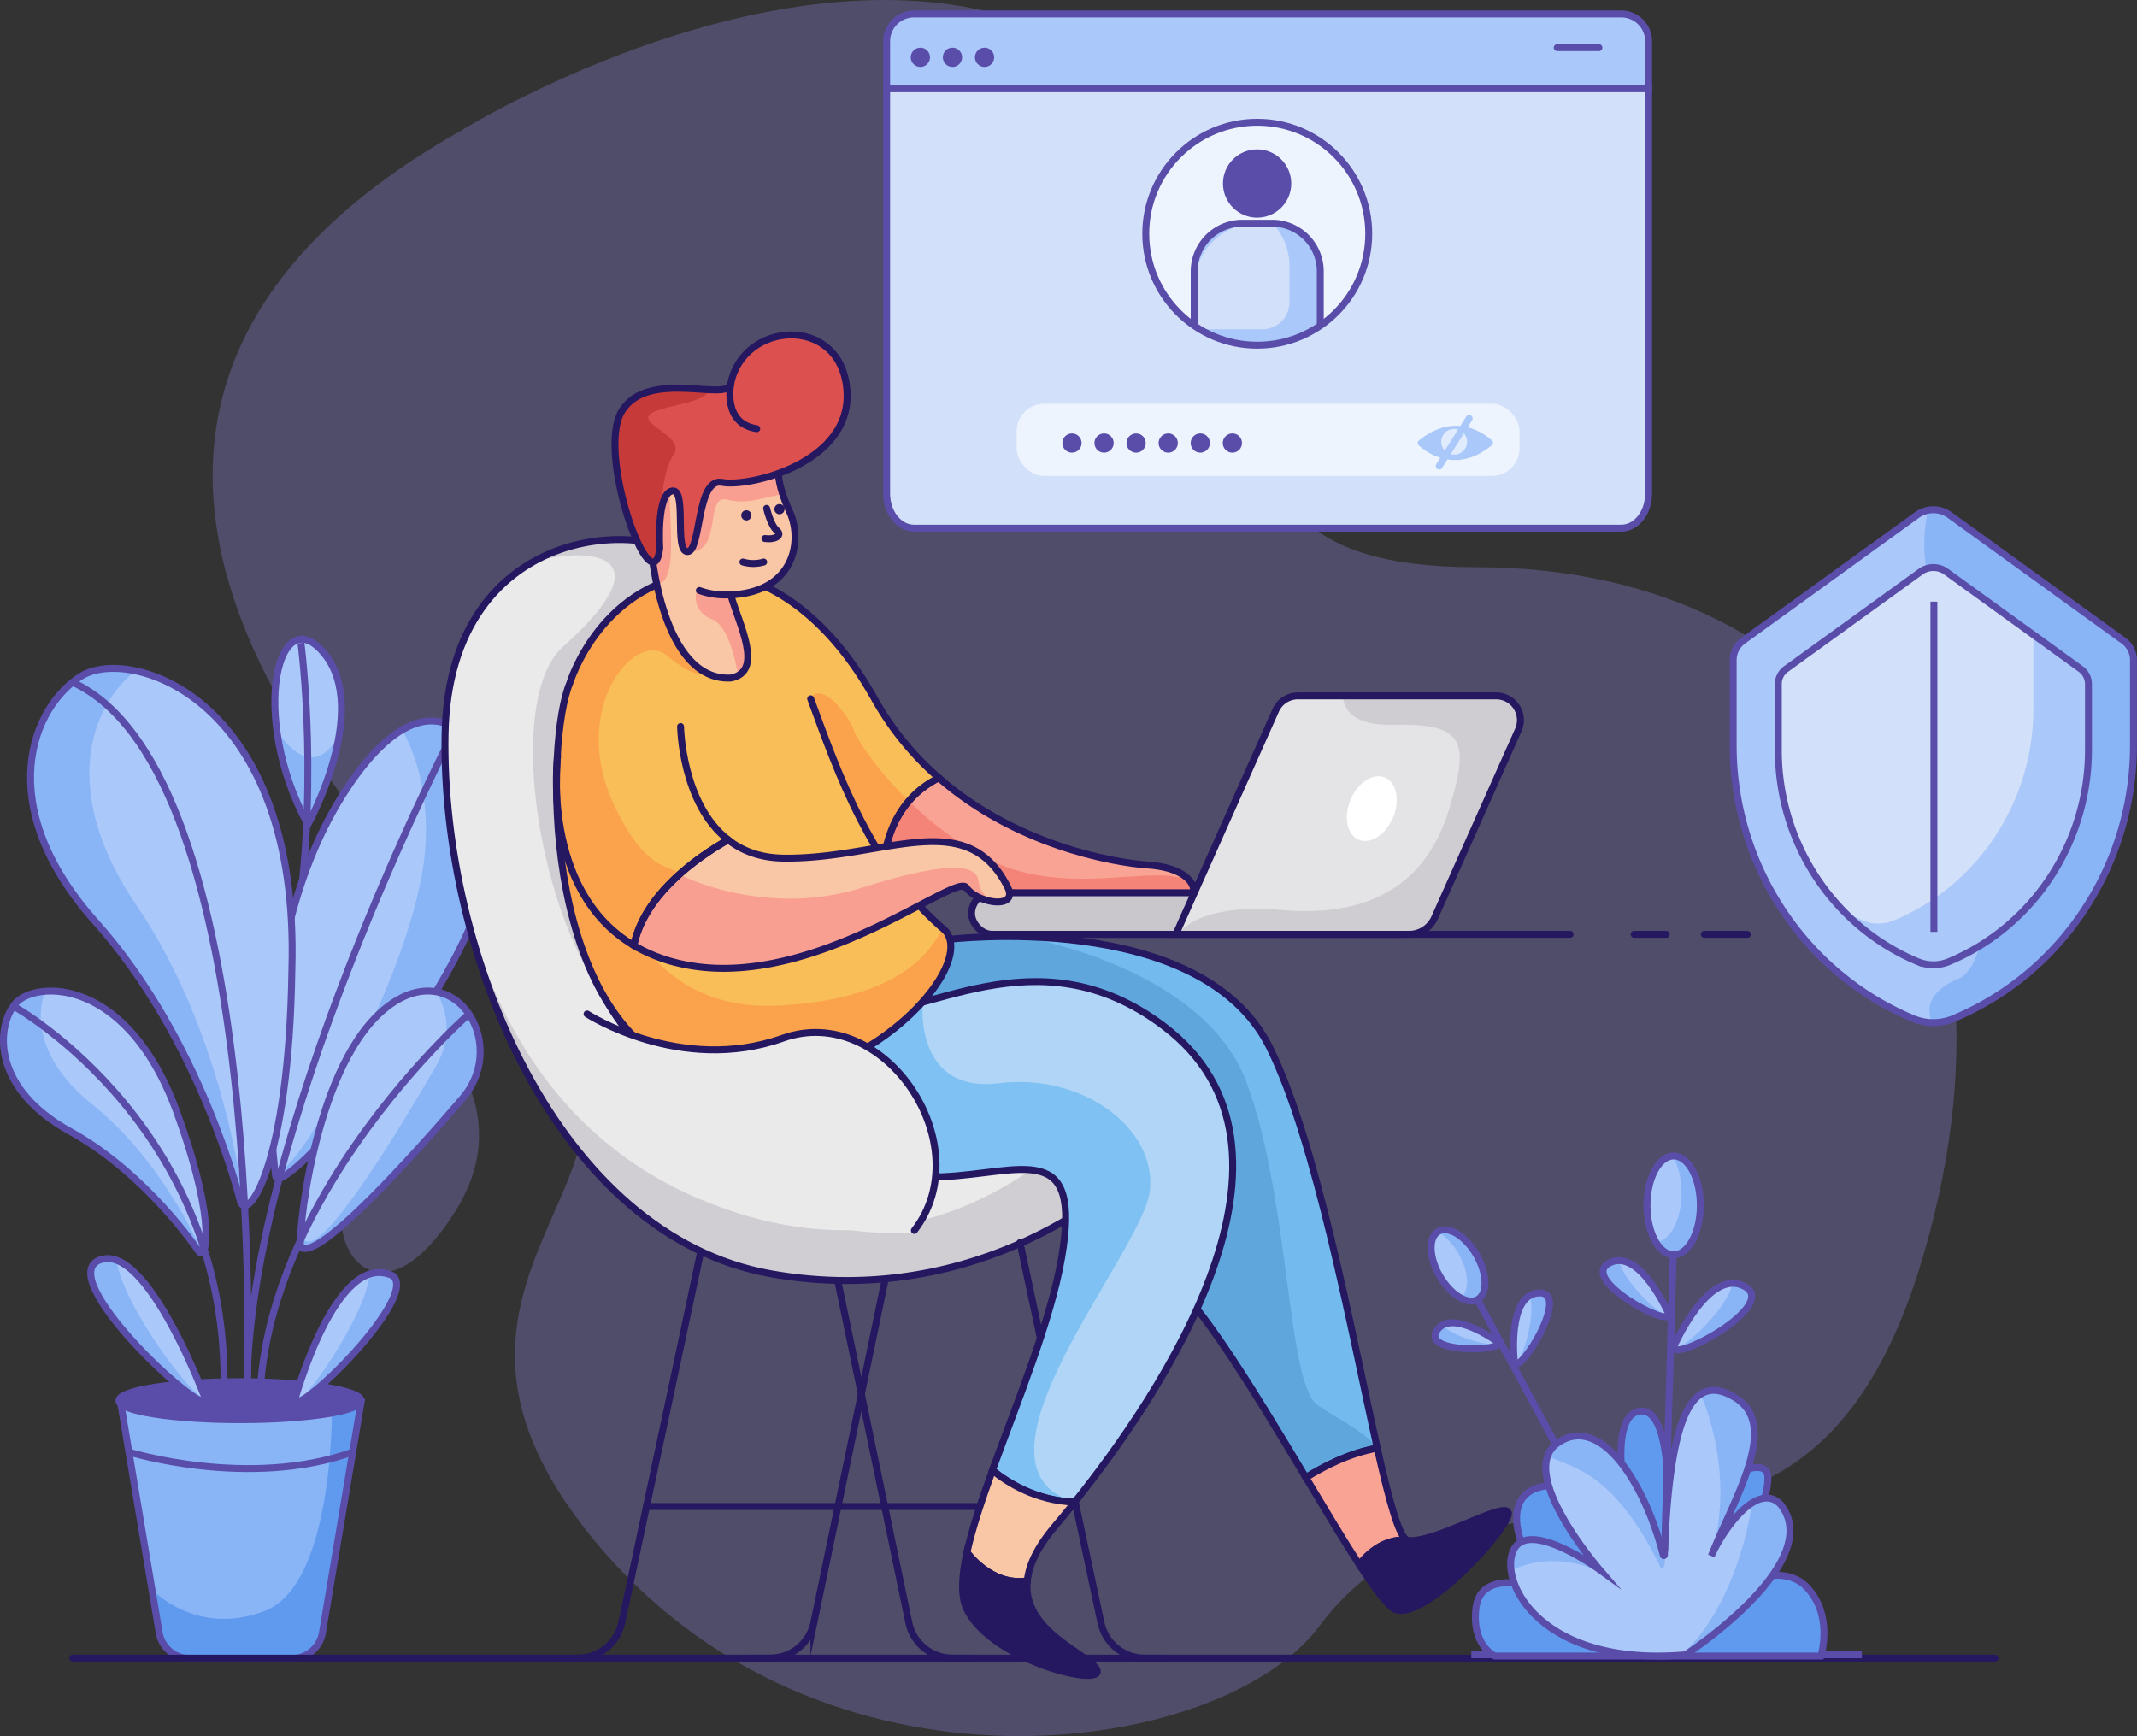 <svg id="Layer_1" data-name="Layer 1" xmlns="http://www.w3.org/2000/svg" xmlns:xlink="http://www.w3.org/1999/xlink" viewBox="0 0 1234.03 1002.56"><rect x="0" y="0" width="1234.03" height="1002.56" fill="#333333" stroke="none"/><defs><clipPath id="clip-path"><circle cx="726.01" cy="134.98" r="64.38" fill="none"/></clipPath></defs><path d="M266.28,75.41s233-144.64,380.15-33.28S640,327.56,852.51,327.56s327.67,172.8,256,404.47-249.6,76.8-346.88,207.36c-55.72,74.79-286.71,110.08-418.55-49.92S418.6,673.15,299.56,568.2-12.75,232.84,266.28,75.41Z" fill="#9e97fc" opacity="0.27"/><path d="M512,285c0,11.05,7.06,20,15.76,20H936.27C945,305,952,296,952,285V51.15H512Z" fill="#d2e1f9" stroke="#5a4daa" stroke-miterlimit="10" stroke-width="4"/><path d="M936.27,8.07H527.79A15.77,15.77,0,0,0,512,23.84V51.15H952V23.84A15.77,15.77,0,0,0,936.27,8.07Z" fill="#aac8f9" stroke="#5a4daa" stroke-miterlimit="10" stroke-width="4"/><circle cx="531.48" cy="33.09" r="5.56" fill="#5a4daa"/><circle cx="550.01" cy="33.09" r="5.56" fill="#5a4daa"/><circle cx="568.54" cy="33.09" r="5.56" fill="#5a4daa"/><rect x="587.06" y="233.17" width="290.4" height="41.68" rx="15.92" fill="#fff" opacity="0.63"/><g clip-path="url(#clip-path)"><circle cx="726.01" cy="134.98" r="64.38" fill="#fff" opacity="0.63"/><path d="M717.4,128.91h17.21a27.8,27.8,0,0,1,27.8,27.8v45a0,0,0,0,1,0,0H689.6a0,0,0,0,1,0,0v-45A27.8,27.8,0,0,1,717.4,128.91Z" fill="#aac8f9"/><path d="M729.05,190.14a15.57,15.57,0,0,0,15.57-15.58V153.73a36.28,36.28,0,0,0-8.51-23.4,36.62,36.62,0,0,0-10.1-1.42h0a36.41,36.41,0,0,0-36.41,36.41v24.82Z" fill="#d2e1f9"/><path d="M717.4,128.91h17.21a27.8,27.8,0,0,1,27.8,27.8v45a0,0,0,0,1,0,0H689.6a0,0,0,0,1,0,0v-45A27.8,27.8,0,0,1,717.4,128.91Z" fill="none" stroke="#5a4daa" stroke-miterlimit="10" stroke-width="4"/><circle cx="725.93" cy="105.97" r="17.72" fill="#5a4daa" stroke="#5a4daa" stroke-miterlimit="10" stroke-width="4"/></g><circle cx="726.01" cy="134.98" r="64.38" fill="none" stroke="#5a4daa" stroke-linecap="round" stroke-miterlimit="10" stroke-width="4"/><circle cx="619.02" cy="255.86" r="5.56" fill="#5a4daa"/><circle cx="637.55" cy="255.86" r="5.56" fill="#5a4daa"/><circle cx="656.07" cy="255.86" r="5.56" fill="#5a4daa"/><circle cx="674.6" cy="255.86" r="5.56" fill="#5a4daa"/><circle cx="693.12" cy="255.86" r="5.56" fill="#5a4daa"/><circle cx="711.65" cy="255.86" r="5.56" fill="#5a4daa"/><path d="M819.24,257.2c4.94,4.42,21.86,16.71,42.29-.12a1.79,1.79,0,0,0,.05-2.71c-4.94-4.41-21.87-16.71-42.29.12A1.79,1.79,0,0,0,819.24,257.2Z" fill="#aac8f9"/><circle cx="839.72" cy="255.11" r="7.47" fill="#fff" opacity="0.63"/><line x1="848.38" y1="241.64" x2="831.05" y2="269.16" fill="none" stroke="#aac8f9" stroke-linecap="round" stroke-miterlimit="10" stroke-width="4"/><line x1="899.23" y1="27.53" x2="923.31" y2="27.53" fill="#d2e1f9" stroke="#5a4daa" stroke-linecap="round" stroke-miterlimit="10" stroke-width="4"/><path d="M223.62,572.22s85.95,53.9,38.95,127.84-80.8,11.55-58.58-20.17-.29-67.77-31.5-87.44S183.46,547.7,223.62,572.22Z" fill="#9e97fc" opacity="0.27"/><path d="M177.78,476.19s36.19-65.61,9.7-98.49S143.42,413,177.78,476.19Z" fill="#aac8f9"/><path d="M159.91,422.24a158.84,158.84,0,0,0,17.87,53.95S191.69,451,196,424C189.71,435.84,177.82,447.76,159.91,422.24Z" fill="#89b5f7"/><path d="M177.78,476.19s36.19-65.61,9.7-98.49S143.42,413,177.78,476.19Z" fill="none" stroke="#5a4daa" stroke-miterlimit="10" stroke-width="4"/><path d="M173.77,371.3s11.8,88.14-5.06,180.19" fill="none" stroke="#5a4daa" stroke-miterlimit="10" stroke-width="4"/><path d="M159.16,679.17S140,546.7,200.27,455.35s104.14-3.66,74,73.08C246.38,599.42,161,692.87,159.16,679.17Z" fill="#89b5f7"/><path d="M232.21,421.51c-9.81,5.77-20.58,16.63-31.94,33.84-49.64,75.2-45.41,178.25-42.37,212.34,1.42,4.62,2.31,7.15,2.31,7.15,4.46,13.08,70-95.21,83.54-170.27C249.47,472.83,243.76,441.65,232.21,421.51Z" fill="#aac8f9"/><path d="M159.16,679.17S140,546.7,200.27,455.35s104.14-3.66,74,73.08C246.38,599.42,161,692.87,159.16,679.17Z" fill="none" stroke="#5a4daa" stroke-miterlimit="10" stroke-width="4"/><path d="M173.77,720.27c-2.23-1.82,6.4-100.48,46.59-136.11S295.27,601.51,267,634.4,183.82,728.5,173.77,720.27Z" fill="#89b5f7"/><path d="M251.89,572.74c-9.2-1.65-20.14,1.33-31.53,11.42-30.57,27.1-42.88,90.66-46,120.35.71,7.35,1.55,11.87,2.08,12.16,11.39,6.22,53.94-64.07,75.69-101.62C260.67,600.24,259,584.17,251.89,572.74Z" fill="#aac8f9"/><path d="M173.77,720.27c-2.23-1.82,6.4-100.48,46.59-136.11S295.27,601.51,267,634.4,183.82,728.5,173.77,720.27Z" fill="none" stroke="#5a4daa" stroke-miterlimit="10" stroke-width="4"/><path d="M138.72,693.4S116,600.45,55.35,532.57,18.87,407.48,47.16,390.29s126.1,12.88,121.39,169.62C166.91,674.39,142.24,706.92,138.72,693.4Z" fill="#89b5f7"/><path d="M78.2,387.4c-25.69,20.14-44.3,69.42.59,135.37C130,598,140.37,693.14,140.37,693.14c.2,1.6.76,2.62,1.62,3,7.77-2.22,25.19-40.67,26.56-136.25C172.1,441.82,117.46,395.65,78.2,387.4Z" fill="#aac8f9"/><path d="M138.72,693.4S116,600.45,55.35,532.57,18.87,407.48,47.16,390.29s126.1,12.88,121.39,169.62C166.91,674.39,142.24,706.92,138.72,693.4Z" fill="none" stroke="#5a4daa" stroke-miterlimit="10" stroke-width="4"/><path d="M114.59,722.39s-29.83-44.65-74.07-69-43.14-59-32.09-73.34,66.82-16.92,95.18,66.46C125.23,707.09,119,728.84,114.59,722.39Z" fill="#89b5f7"/><path d="M118.9,715.46c.56-10.86-2.5-33.1-15.29-68.93C83,585.86,47.83,570.7,26,572.47c-5.92,16.19-2.63,41.4,27.19,65.21,39.45,31.51,61.24,80.58,61.24,80.58C115.5,720.66,117.36,719.92,118.9,715.46Z" fill="#aac8f9"/><path d="M114.59,722.39s-29.83-44.65-74.07-69-43.14-59-32.09-73.34,66.82-16.92,95.18,66.46C125.23,707.09,119,728.84,114.59,722.39Z" fill="none" stroke="#5a4daa" stroke-miterlimit="10" stroke-width="4"/><path d="M139.06,809.8H69.63l22.28,133a18,18,0,0,0,17.72,15h58.86a18,18,0,0,0,17.71-15l22.29-133Z" fill="#89b5f7"/><path d="M191.72,809.8c.1,10.29-.07,105.9-39,120.59-28.27,10.68-50.93.62-65-12.35l4.15,24.76a18,18,0,0,0,17.72,15h58.86a18,18,0,0,0,17.71-15l22.29-133Z" fill="#609aef"/><path d="M139.06,809.8H69.63l22.28,133a18,18,0,0,0,17.72,15h58.86a18,18,0,0,0,17.71-15l22.29-133Z" fill="none" stroke="#5a4daa" stroke-miterlimit="10" stroke-width="4"/><ellipse cx="138.6" cy="808.89" rx="69.89" ry="10.96" fill="#5a4daa" stroke="#5a4daa" stroke-miterlimit="10" stroke-width="4"/><path d="M170.12,808.89s23.75-87.7,56.64-72.17C242.29,748.59,172.86,817.11,170.12,808.89Z" fill="#89b5f7"/><path d="M213.31,735.82c-25.72,8.58-43.19,73.07-43.19,73.07a1,1,0,0,0,1.18.67C180.53,804.33,212.16,756.29,213.31,735.82Z" fill="#aac8f9"/><path d="M170.12,808.89s23.75-87.7,56.64-72.17C242.29,748.59,172.86,817.11,170.12,808.89Z" fill="none" stroke="#5a4daa" stroke-miterlimit="10" stroke-width="4"/><path d="M119,808.89s-33.8-91.36-61.21-81.31S116.22,817.11,119,808.89Z" fill="#89b5f7"/><path d="M67.38,727.85c3.12,25.6,45.53,82,51.06,79.66C114.62,797.55,90.41,736.53,67.38,727.85Z" fill="#aac8f9"/><path d="M119,808.89s-33.8-91.36-61.21-81.31S116.22,817.11,119,808.89Z" fill="none" stroke="#5a4daa" stroke-miterlimit="10" stroke-width="4"/><path d="M262.91,420.68S139.06,659.07,142.71,809.8c0,0,13.71-362.67-100.49-415.66" fill="none" stroke="#5a4daa" stroke-miterlimit="10" stroke-width="4"/><path d="M8.42,581.42S137.23,653.59,129,811.63" fill="none" stroke="#5a4daa" stroke-miterlimit="10" stroke-width="4"/><path d="M270.79,585.55s-44.16,38.78-79.08,96.5C169.54,718.69,151.09,763,150,809.8" fill="none" stroke="#5a4daa" stroke-miterlimit="10" stroke-width="4"/><path d="M74.44,838.54s69.19,21.51,129.23,0" fill="none" stroke="#5a4daa" stroke-miterlimit="10" stroke-width="4"/><line x1="1152.03" y1="957.56" x2="42.03" y2="957.56" fill="none" stroke="#251760" stroke-linecap="round" stroke-miterlimit="10" stroke-width="4"/><line x1="1019.19" y1="957.56" x2="980.53" y2="957.56" fill="none" stroke="#251760" stroke-linecap="round" stroke-miterlimit="10" stroke-width="4"/><line x1="1074.03" y1="957.56" x2="1054.65" y2="957.56" fill="none" stroke="#251760" stroke-linecap="round" stroke-miterlimit="10" stroke-width="4"/><path d="M511,739.5l-41,197.44a25.87,25.87,0,0,1-25.34,20.62H432.77" fill="none" stroke="#251760" stroke-linecap="round" stroke-miterlimit="10" stroke-width="4"/><path d="M405.77,717.56,359.05,936.94a25.87,25.87,0,0,1-25.34,20.62H321.77" fill="none" stroke="#251760" stroke-linecap="round" stroke-miterlimit="10" stroke-width="4"/><path d="M649.47,680.22S568,757.56,445,735.56s-190-184-188-311,126-128,152-94S550.4,644.69,611.21,618.63,682.92,661.87,649.47,680.22Z" fill="#eaeaea"/><path d="M409,330.56c-15.27-20-64.31-27.84-102.61-5.26C331,316.56,391,314.56,325,373.56c-40.15,35.89-6,211,60,232.47,47.91,15.63,29.42-115,65-198.48C431.3,370.33,416.49,340.31,409,330.56Z" fill="#c9c6cc" opacity="0.78"/><path d="M647,625.56s-90,133-245,66c-106.8-46.16-135.26-155.47-142.64-219,12.93,116.64,77.73,243.69,185.64,263,123,22,204.44-55.34,204.44-55.34,19.58-10.74,24-38.94,12-55.25A62.92,62.92,0,0,0,647,625.56Z" fill="#c9c6cc" opacity="0.78"/><path d="M649.47,680.22S568,757.56,445,735.56s-190-184-188-311,126-128,152-94S550.4,644.69,611.21,618.63,682.92,661.87,649.47,680.22Z" fill="none" stroke="#251760" stroke-linecap="round" stroke-miterlimit="10" stroke-width="4"/><path d="M733,604.56c-40-80-186-62-186-62s-68,14-73.14,43.58S484,606.56,583,610.56s53,114,85,124c18.27,5.71,54.78,66.49,86.11,118.72,10.11-6.36,25.07-14.12,41.21-17C780.46,770,760.2,658.91,733,604.56Z" fill="#73bbef"/><path d="M794.89,836.41c-3.71-7.63-19.32-15.16-33.86-24.85-18-12-16-118-41-186-23.91-65-121.43-83.17-129.92-84.63A329,329,0,0,0,547,542.56a223.57,223.57,0,0,0-32.33,9.77c-16,17.66-20.37,40.25-7.67,39.23,4.82-.39,12.84,6.45,22.65,17.72,14.26.16,31.82.41,53.35,1.28,99,4,53,114,85,124,18.27,5.71,54.78,66.49,86.11,118.72C764.16,847,778.92,839.31,794.89,836.41Z" fill="#478cc9" opacity="0.45"/><path d="M733,604.56c-40-80-186-62-186-62s-68,14-73.14,43.58S484,606.56,583,610.56s53,114,85,124c18.27,5.71,54.78,66.49,86.11,118.72,10.11-6.36,25.07-14.12,41.21-17C780.46,770,760.2,658.91,733,604.56Z" fill="none" stroke="#251760" stroke-linecap="round" stroke-miterlimit="10" stroke-width="4"/><path d="M483.77,739.5l41,197.44a25.87,25.87,0,0,0,25.34,20.62H562" fill="none" stroke="#251760" stroke-linecap="round" stroke-miterlimit="10" stroke-width="4"/><path d="M589,717.56l46.72,219.38a25.87,25.87,0,0,0,25.34,20.62H673" fill="none" stroke="#251760" stroke-linecap="round" stroke-miterlimit="10" stroke-width="4"/><path d="M672,592.56c-74-56-141-2-176-9s-142.41-.27-142.41-.27S408,679.56,544,679.56c46-2,81-22,69,47-6.39,36.73-25.53,82.81-39.92,122.55,8.41,6.83,25.14,17.61,47.52,18.35C670.61,805,766.05,663.53,672,592.56Z" fill="#b0d5f7"/><path d="M664,687.56c4-36-39-68-87-62s-44.29-44-44.29-44c.19-1,.34-2,.45-2.93-14.6,4-27.18,6.93-37.16,4.93C477,579.74,436.36,580,403.37,581c-12,9-21.67,19.51-27,31.05,27.43,28.37,81,67.47,167.64,67.47,46-2,81-22,69,47-6.39,36.73-25.53,82.81-39.92,122.55,8.41,6.83,25.14,17.61,47.52,18.35v0C550.44,847.1,660,723.49,664,687.56Z" fill="#7ec1f2"/><path d="M672,592.56c-74-56-141-2-176-9s-142.41-.27-142.41-.27S408,679.56,544,679.56c46-2,81-22,69,47-6.39,36.73-25.53,82.81-39.92,122.55,8.41,6.83,25.14,17.61,47.52,18.35C670.61,805,766.05,663.53,672,592.56Z" fill="none" stroke="#251760" stroke-linecap="round" stroke-miterlimit="10" stroke-width="4"/><path d="M663,499.56c-21.29-1.52-76.67-11.72-120.9-50.35C528.86,455.78,513,469.9,510,500.06c48.4,21.34,172.37,20.35,177,18.5C692,516.56,691,501.56,663,499.56Z" fill="#f9a395"/><path d="M688.05,510h0c-17-13.52-72,10.52-119.34-14.84a196.5,196.5,0,0,1-43.94-32.61c-7.19,8.34-13.06,20.3-14.74,37.47,48.4,21.34,172.37,20.35,177,18.5C689.34,517.64,690.36,514,688.05,510Z" fill="#f48378"/><path d="M663,499.56c-21.29-1.52-76.67-11.72-120.9-50.35C528.86,455.78,513,469.9,510,500.06c48.4,21.34,172.37,20.35,177,18.5C692,516.56,691,501.56,663,499.56Z" fill="none" stroke="#251760" stroke-linecap="round" stroke-miterlimit="10" stroke-width="4"/><path d="M542.13,449.21A171.08,171.08,0,0,1,505,403.56c-43-77-96-73-96-73-26,11,53,137,91,164a57.11,57.11,0,0,0,10,5.5C513,469.9,528.86,455.78,542.13,449.21Z" fill="#f9be58"/><path d="M524.77,462.59c-20-19.5-31.11-37.88-31.74-41-1-5-27-45-30,0-1.45,21.82,11.2,44.58,24.62,62.23A101.63,101.63,0,0,0,500,494.56a57.11,57.11,0,0,0,10,5.5C511.71,482.89,517.58,470.93,524.77,462.59Z" fill="#fc8e44" opacity="0.57"/><path d="M542.13,449.21A171.08,171.08,0,0,1,505,403.56c-43-77-96-73-96-73-26,11,53,137,91,164a57.11,57.11,0,0,0,10,5.5C513,469.9,528.86,455.78,542.13,449.21Z" fill="none" stroke="#251760" stroke-linecap="round" stroke-miterlimit="10" stroke-width="4"/><rect x="561.03" y="515.56" width="257" height="24" rx="12" fill="#c9c6cc" stroke="#251760" stroke-linecap="round" stroke-miterlimit="10" stroke-width="4"/><path d="M409,330.56c-62,4-80,64-80,64-14,33-17,189,65,223s173-55,152-80c-43.17-36.57-61.84-90.42-77.87-134" fill="#f9be58"/><path d="M546,537.56c-.51-.43-1-.87-1.49-1.31-6.53,10.81-21.73,40.43-94.27,44.44C357.51,585.83,347,484.56,347,484.56s7-21-15-40c-3.82-3.3-7.38-2-10.57,2.53-1.23,59.5,13.94,146.16,72.57,170.47C476,651.56,567,562.56,546,537.56Z" fill="#fc8e44" opacity="0.57"/><path d="M322,436.56S312.06,514,366,546c6-29.31,36-50.54,54.45-61C393.63,464.11,393,419.56,393,419.56s6-33,24-36-14-53.76-41-44.38S325,381.56,322,436.56Z" fill="#f9be58"/><path d="M366,546c3.37-16.37,14.22-30.22,26.35-41.09-3.61-5.8-19.21.67-38.33-41.38-25-55,13-100,31-85s22.62,9.88,22.62,9.88h0a18.25,18.25,0,0,1,9.37-4.88c18-3-14-53.76-41-44.38s-51,42.38-54,97.38C322,436.56,312.06,514,366,546Z" fill="#fc8e44" opacity="0.57"/><path d="M409,330.56c-62,4-80,64-80,64-14,33-17,189,65,223s173-55,152-80c-43.17-36.57-61.84-90.42-77.87-134" fill="none" stroke="#251760" stroke-linecap="round" stroke-miterlimit="10" stroke-width="4"/><path d="M376,316.56s6,77,46,75c26-5-10-57,0-62S380,291.56,376,316.56Z" fill="#f9c7a5"/><path d="M409,333.56c-9,3-11,19,2,24,9,3.44,13.36,21.54,15.24,32.49,14.34-8.21-4.31-41-5.93-54.74C416.26,333.09,412.26,332.48,409,333.56Z" fill="#f99f91"/><path d="M451,263.56s-6,8,5,32c8.05,17.56,2,48-37,48s-44-41-34-65S445,249.56,451,263.56Z" fill="#f9c7a5"/><path d="M385,278.56c-5.21,12.5-9.38,25.53-10,44,3.26,3.86,3,15.15,5.54,14.55,14.55-3.46.46-64.55,9.33-62.44S396,311.56,397,318.56c21,2,9.17-33.69,23-30,12.47,3.32,23.1-2.32,32-3-7.66-18-1-22-1-22C445,249.56,395,254.56,385,278.56Z" fill="#f99f91"/><path d="M376,316.56s6,77,46,75c19.49-3.75,4.7-31,0-48" fill="none" stroke="#251760" stroke-linecap="round" stroke-miterlimit="10" stroke-width="4"/><path d="M385,278.56c10-24,60-29,66-15,0,0-6,8,5,32,8.05,17.56,2,48-37,48A43.34,43.34,0,0,1,403.84,341" fill="none" stroke="#251760" stroke-linecap="round" stroke-miterlimit="10" stroke-width="4"/><path d="M381,316.56s-2-31,7-33,1,35,9,35,5-43,20-40,76-11,72-54-60-39-67-3c-1,11-48-9-63,16S377,351.56,381,316.56Z" fill="#dd5050"/><path d="M359,237.56c-15,25,18,114,22,79,0,0-.79-12.33.88-21.94h0s.12-22.06,7.12-32.06-19-17-14-23c4.41-5.29,34.48-6.7,34-14.5C393.7,224.29,369.12,220.74,359,237.56Z" fill="#bc3131" opacity="0.69"/><path d="M381,316.56s-2-31,7-33,1,35,9,35,5-43,20-40,76-11,72-54-60-39-67-3c-1,11-48-9-63,16S377,351.56,381,316.56Z" fill="none" stroke="#251760" stroke-linecap="round" stroke-miterlimit="10" stroke-width="4"/><path d="M422,221.56s-5,23,15,26" fill="none" stroke="#251760" stroke-linecap="round" stroke-miterlimit="10" stroke-width="4"/><path d="M813.65,539.56H679l57.71-129.42a14,14,0,0,1,12.75-8.27H864.06a14,14,0,0,1,12.74,19.64L828.44,530A16.19,16.19,0,0,1,813.65,539.56Z" fill="#e4e3e5"/><line x1="373.31" y1="869.99" x2="621.03" y2="869.99" fill="none" stroke="#251760" stroke-linecap="round" stroke-miterlimit="10" stroke-width="4"/><path d="M864.06,401.87h-88.6c.45,8.15,6.13,17.25,29.57,16.69,42-1,43,11,32,48s-38,64-97,59c-37.23-3.16-53.75,6-59.62,14H813.65a16.19,16.19,0,0,0,14.79-9.6L876.8,421.51A14,14,0,0,0,864.06,401.87Z" fill="#c9c6cc" opacity="0.78"/><path d="M813.65,539.56H679l57.71-129.42a14,14,0,0,1,12.75-8.27H864.06a14,14,0,0,1,12.74,19.64L828.44,530A16.19,16.19,0,0,1,813.65,539.56Z" fill="none" stroke="#251760" stroke-linecap="round" stroke-miterlimit="10" stroke-width="4"/><ellipse cx="792.19" cy="467.04" rx="19.5" ry="13.31" transform="translate(53.56 1014.87) rotate(-67.09)" fill="#fff"/><line x1="984.18" y1="539.56" x2="1009.03" y2="539.56" fill="#fff" stroke="#251760" stroke-linecap="round" stroke-miterlimit="10" stroke-width="4"/><line x1="943.67" y1="539.56" x2="962.16" y2="539.56" fill="#fff" stroke="#251760" stroke-linecap="round" stroke-miterlimit="10" stroke-width="4"/><line x1="906.69" y1="539.56" x2="573.03" y2="539.56" fill="#fff" stroke="#251760" stroke-linecap="round" stroke-miterlimit="10" stroke-width="4"/><path d="M813,889.56c-4.81-.64-10.65-21.95-17.68-53.24-16.14,2.84-31.1,10.6-41.21,17,11.35,18.92,22,36.71,30.88,50.37C785.05,903.61,796.05,887.56,813,889.56Z" fill="#f9a395" stroke="#251760" stroke-linecap="round" stroke-miterlimit="10" stroke-width="4"/><path d="M806,929.56c18,6,67-49,65-56s-43,18-58,16c-17-2-28,14.05-28,14.09C794.56,918.33,802,928.23,806,929.56Z" fill="#251760" stroke="#251760" stroke-linecap="round" stroke-miterlimit="10" stroke-width="4"/><path d="M593.22,912.92h0c.88-8.82,5.48-19.15,15.81-31.36,3.44-4.07,7.36-8.8,11.6-14.1-22.38-.74-39.11-11.52-47.52-18.35-6.32,17.46-11.72,33.69-14.73,47.37h0S572.41,916.29,593.22,912.92Z" fill="#f9c7a5" stroke="#251760" stroke-linecap="round" stroke-miterlimit="10" stroke-width="4"/><path d="M558,928.56c14,31,83,47,75,35-6.12-9.18-42.69-21.88-39.81-50.64h0c-20.81,3.37-34.84-16.44-34.84-16.44h0C555.37,910.17,554.76,921.31,558,928.56Z" fill="#251760" stroke="#251760" stroke-linecap="round" stroke-miterlimit="10" stroke-width="4"/><path d="M582,512.56c-24-48-72-16-130-17-13.3-.23-23.59-4.35-31.57-10.57C402.05,495.49,372,516.72,366,546a92.56,92.56,0,0,0,27,10.53c75.35,17,159-53,165-44S588,525.56,582,512.56Z" fill="#f9c7a5"/><path d="M577,519.56c.52-.17.45-.16-.08,0Z" fill="#f99f91"/><path d="M565,508.56c-1-7-10-14-67,4s-105.67-7.62-105.67-7.62h0c-12.13,10.87-23,24.72-26.35,41.09a92.56,92.56,0,0,0,27,10.53c75.35,17,159-53,165-44,2.85,4.27,9.76,7.42,15.59,8.15l3.33-1.13C571,521.5,566,515.53,565,508.56Z" fill="#f99f91"/><path d="M582,512.56c-24-48-72-16-130-17-13.3-.23-23.59-4.35-31.57-10.57C402.05,495.49,372,516.72,366,546a92.56,92.56,0,0,0,27,10.53c75.35,17,159-53,165-44S588,525.56,582,512.56Z" fill="none" stroke="#251760" stroke-linecap="round" stroke-miterlimit="10" stroke-width="4"/><path d="M322,436.56S312.06,514,366,546c6-29.31,36-50.54,54.45-61C393.63,464.11,393,419.56,393,419.56" fill="none" stroke="#251760" stroke-linecap="round" stroke-miterlimit="10" stroke-width="4"/><path d="M339,586.56s54,35,113,14,114,62,76,111c-64,5-145-31-160-58" fill="#eaeaea"/><path d="M339,585.56s54,35,113,14,114,62,76,111" fill="none" stroke="#251760" stroke-linecap="round" stroke-miterlimit="10" stroke-width="4"/><path d="M442.7,293.57s2.19,9.68,5.87,12.78-1.53,5.5-6.88,4.65" fill="none" stroke="#251760" stroke-linecap="round" stroke-miterlimit="10" stroke-width="4"/><circle cx="430.98" cy="297.61" r="2.95" fill="#251760"/><circle cx="450.11" cy="294.03" r="2.95" fill="#251760"/><path d="M441,324.56a21.12,21.12,0,0,1-12,0" fill="none" stroke="#251760" stroke-linecap="round" stroke-miterlimit="10" stroke-width="4"/><path d="M1107.08,297.34,1006.7,369.9a13.84,13.84,0,0,0-5.87,11.17v49.27c0,69.22,41.08,131.59,104,157.91h0a30.21,30.21,0,0,0,23.17,0h0c62.94-26.32,104-88.69,104-157.91V381.07a13.82,13.82,0,0,0-5.88-11.17l-100.38-72.56A16.12,16.12,0,0,0,1107.08,297.34Z" fill="#aac8f9"/><path d="M1226.15,369.9l-100.38-72.56a16.09,16.09,0,0,0-12.41-2.7c-3,13.91-5.2,38.72,10.07,59.27,22.58,30.36,39.32,198.12,7.4,211.35-16.67,6.91-18.9,17.11-15.06,25.28a30,30,0,0,0,12.24-2.29h0c62.94-26.32,104-88.69,104-157.91V381.07A13.82,13.82,0,0,0,1226.15,369.9Z" fill="#89b5f7"/><path d="M1109.19,330.07l-77.73,56.2a10.69,10.69,0,0,0-4.56,8.65v38.15c0,53.61,31.82,101.91,80.56,122.29h0a23.34,23.34,0,0,0,17.94,0h0C1174.14,535,1206,486.68,1206,433.07V394.92a10.71,10.71,0,0,0-4.55-8.65l-77.73-56.2A12.53,12.53,0,0,0,1109.19,330.07Z" fill="#aac8f9"/><path d="M1174.19,409.25V371.1a10.42,10.42,0,0,0-1.79-5.8l-48.73-35.23a12.53,12.53,0,0,0-14.48,0l-77.73,56.2a10.69,10.69,0,0,0-4.56,8.65v38.15a133.36,133.36,0,0,0,37.86,93.28q5.31,2.83,10.93,5.19a23.46,23.46,0,0,0,18,0h0C1142.37,511.16,1174.19,462.86,1174.19,409.25Z" fill="#d2e1f9"/><path d="M1109.19,330.07l-77.73,56.2a10.69,10.69,0,0,0-4.56,8.65v38.15c0,53.61,31.82,101.91,80.56,122.29h0a23.34,23.34,0,0,0,17.94,0h0C1174.14,535,1206,486.68,1206,433.07V394.92a10.71,10.71,0,0,0-4.55-8.65l-77.73-56.2A12.53,12.53,0,0,0,1109.19,330.07Z" fill="none" stroke="#5a4daa" stroke-miterlimit="10" stroke-width="4"/><path d="M1107.08,297.34,1006.7,369.9a13.84,13.84,0,0,0-5.87,11.17v49.27c0,69.22,41.08,131.59,104,157.91h0a30.21,30.21,0,0,0,23.17,0h0c62.94-26.32,104-88.69,104-157.91V381.07a13.82,13.82,0,0,0-5.88-11.17l-100.38-72.56A16.12,16.12,0,0,0,1107.08,297.34Z" fill="none" stroke="#5a4daa" stroke-linecap="round" stroke-miterlimit="10" stroke-width="4"/><line x1="1116.75" y1="347.44" x2="1116.75" y2="538.15" fill="none" stroke="#5a4daa" stroke-miterlimit="10" stroke-width="4"/><line x1="917.73" y1="870.04" x2="849.74" y2="744.14" fill="#609aef" stroke="#5a4daa" stroke-miterlimit="10" stroke-width="4"/><ellipse cx="841.99" cy="730.72" rx="12.25" ry="22.7" transform="translate(-252.68 519.51) rotate(-30.03)" fill="#89b5f7"/><path d="M831.38,736.86c3.37,5.81,7.75,10.25,12,12.59,5.43-3.67,5-14.92-1.16-25.52-3.36-5.82-7.74-10.25-12-12.6C824.8,715,825.26,726.26,831.38,736.86Z" fill="#aac8f9"/><ellipse cx="841.99" cy="730.72" rx="12.25" ry="22.7" transform="translate(-252.68 519.51) rotate(-30.03)" fill="none" stroke="#5a4daa" stroke-miterlimit="10" stroke-width="4"/><path d="M874.51,787s-4.55-39.55,14.13-40.36S877.74,794,874.51,787Z" fill="#89b5f7"/><path d="M883.23,748.23c-12.31,7.52-8.72,38.75-8.72,38.75a1.09,1.09,0,0,0,.78.67C879.86,783.94,887.11,758,883.23,748.23Z" fill="#aac8f9"/><path d="M874.51,787s-4.55-39.55,14.13-40.36S877.74,794,874.51,787Z" fill="none" stroke="#5a4daa" stroke-miterlimit="10" stroke-width="4"/><path d="M865.17,775.15s-27-20-35.52-6.68S869,780.47,865.17,775.15Z" fill="#89b5f7"/><path d="M833.11,765.19c10.7-5.84,32.06,10,32.06,10a.91.91,0,0,1,.16.85C860.69,777.78,838.62,772.14,833.11,765.19Z" fill="#aac8f9"/><path d="M865.17,775.15s-27-20-35.52-6.68S869,780.47,865.17,775.15Z" fill="none" stroke="#5a4daa" stroke-miterlimit="10" stroke-width="4"/><line x1="849.62" y1="955.63" x2="1075.19" y2="955.63" fill="#aac8f9" stroke="#5a4daa" stroke-miterlimit="10" stroke-width="4"/><path d="M1051.51,956.35H863.21s-13.59-6.15-10.87-27.89S885,914,896.73,921.21c-18.12-19.93-34.72-59.35-3.32-63.2s49.52,30.59,49.52,30.59-17.21-67.94,2.72-73.38,19,54.35,15.4,79.72c17.21-34.42,52.54-54.35,58.88-45.3s-20.83,68-20.83,68,29-17.22,44.38-.91S1051.51,956.35,1051.51,956.35Z" fill="#609aef" stroke="#5a4daa" stroke-miterlimit="10" stroke-width="4"/><path d="M973.3,955.63s82-53.44,54.78-87c-13.58-13.59-33.51,15.4-39.86,29.89,13.59-34.42,40-75.48,13.59-91.49-25.12-15.25-37.8,11.25-40.68,91a.33.33,0,0,1-.65.07c-11.2-43.46-37-81.68-61-64.76-23.76,16.71,21.7,70.17,24.34,73.24a0,0,0,0,1,0,0c-2.67-1.93-40.94-29.15-49.68-11.67C865,913.06,889.53,962.88,973.3,955.63Z" fill="#aac8f9"/><path d="M923.91,907.62c-2.6-2.08-5.52-4.32-8.63-6.61-12.48-7.66-34.78-18.9-41.2-6.07-1.61,3.22-2.15,7.43-1.5,12.15C875.16,905.65,896,894.91,923.91,907.62Z" fill="#89b5f7"/><path d="M960.48,898.1c-11.2-43.46-37-81.68-61-64.76a15.31,15.31,0,0,0-5.62,7.12c11.07,7.47,36.42,5.56,65.41,65.35,2.06.41,2.61-4.16,2-11.56-.06,1.25-.1,2.5-.15,3.78A.33.33,0,0,1,960.48,898.1Z" fill="#89b5f7"/><path d="M1001.81,807.07c-7.71-4.69-14.25-5.42-19.7-1.9,5.37,12.64,18.65,50.61,6.11,93.39C1001.81,864.14,1028.19,823.08,1001.81,807.07Z" fill="#89b5f7"/><path d="M988.22,898.56c3.24-4,7.73-11.33,12.55-20.32A94.92,94.92,0,0,0,988.22,898.56Z" fill="#89b5f7"/><path d="M1011.66,868c-.06.62-.12,1.24-.16,1.88,0,0-7.69,56.38-40.56,85.92l2.36-.19s82-53.44,54.78-87C1023.13,863.72,1017.34,864.42,1011.66,868Z" fill="#89b5f7"/><path d="M973.3,955.63s82-53.44,54.78-87c-13.58-13.59-33.51,15.4-39.86,29.89,13.59-34.42,40-75.48,13.59-91.49-25.12-15.25-37.8,11.25-40.68,91a.33.33,0,0,1-.65.07c-11.2-43.46-37-81.68-61-64.76-23.76,16.71,21.7,70.17,24.34,73.24a0,0,0,0,1,0,0c-2.67-1.93-40.94-29.15-49.68-11.67C865,913.06,889.53,962.88,973.3,955.63Z" fill="none" stroke="#5a4daa" stroke-miterlimit="10" stroke-width="4"/><line x1="961.26" y1="895.37" x2="966.48" y2="715.57" fill="#609aef" stroke="#5a4daa" stroke-miterlimit="10" stroke-width="4"/><ellipse cx="966.48" cy="696.1" rx="15.4" ry="28.54" fill="#89b5f7"/><path d="M951.08,696.1c0,8.44,2,16,5.13,21.26,8.23-.59,14.8-13.13,14.8-28.51,0-8.45-2-16-5.13-21.26C957.66,668.17,951.08,680.71,951.08,696.1Z" fill="#aac8f9"/><ellipse cx="966.48" cy="696.1" rx="15.4" ry="28.54" fill="none" stroke="#5a4daa" stroke-miterlimit="10" stroke-width="4"/><path d="M966.48,777.78s19.93-45.9,40.77-35S965.58,787.45,966.48,777.78Z" fill="#89b5f7"/><path d="M1000.35,741.09c-18.13.45-33.87,36.69-33.87,36.69a1.36,1.36,0,0,0,.43,1.22C974.22,777.84,998.43,754.15,1000.35,741.09Z" fill="#aac8f9"/><path d="M966.48,777.78s19.93-45.9,40.77-35S965.58,787.45,966.48,777.78Z" fill="none" stroke="#5a4daa" stroke-miterlimit="10" stroke-width="4"/><path d="M963.76,759s-16.85-38.8-34.46-29.61S964.52,767.2,963.76,759Z" fill="#89b5f7"/><path d="M935.14,728c15.32.37,28.62,31,28.62,31a1.13,1.13,0,0,1-.36,1C957.22,759.07,936.76,739.05,935.14,728Z" fill="#aac8f9"/><path d="M963.76,759s-16.85-38.8-34.46-29.61S964.52,767.2,963.76,759Z" fill="none" stroke="#5a4daa" stroke-miterlimit="10" stroke-width="4"/></svg>
